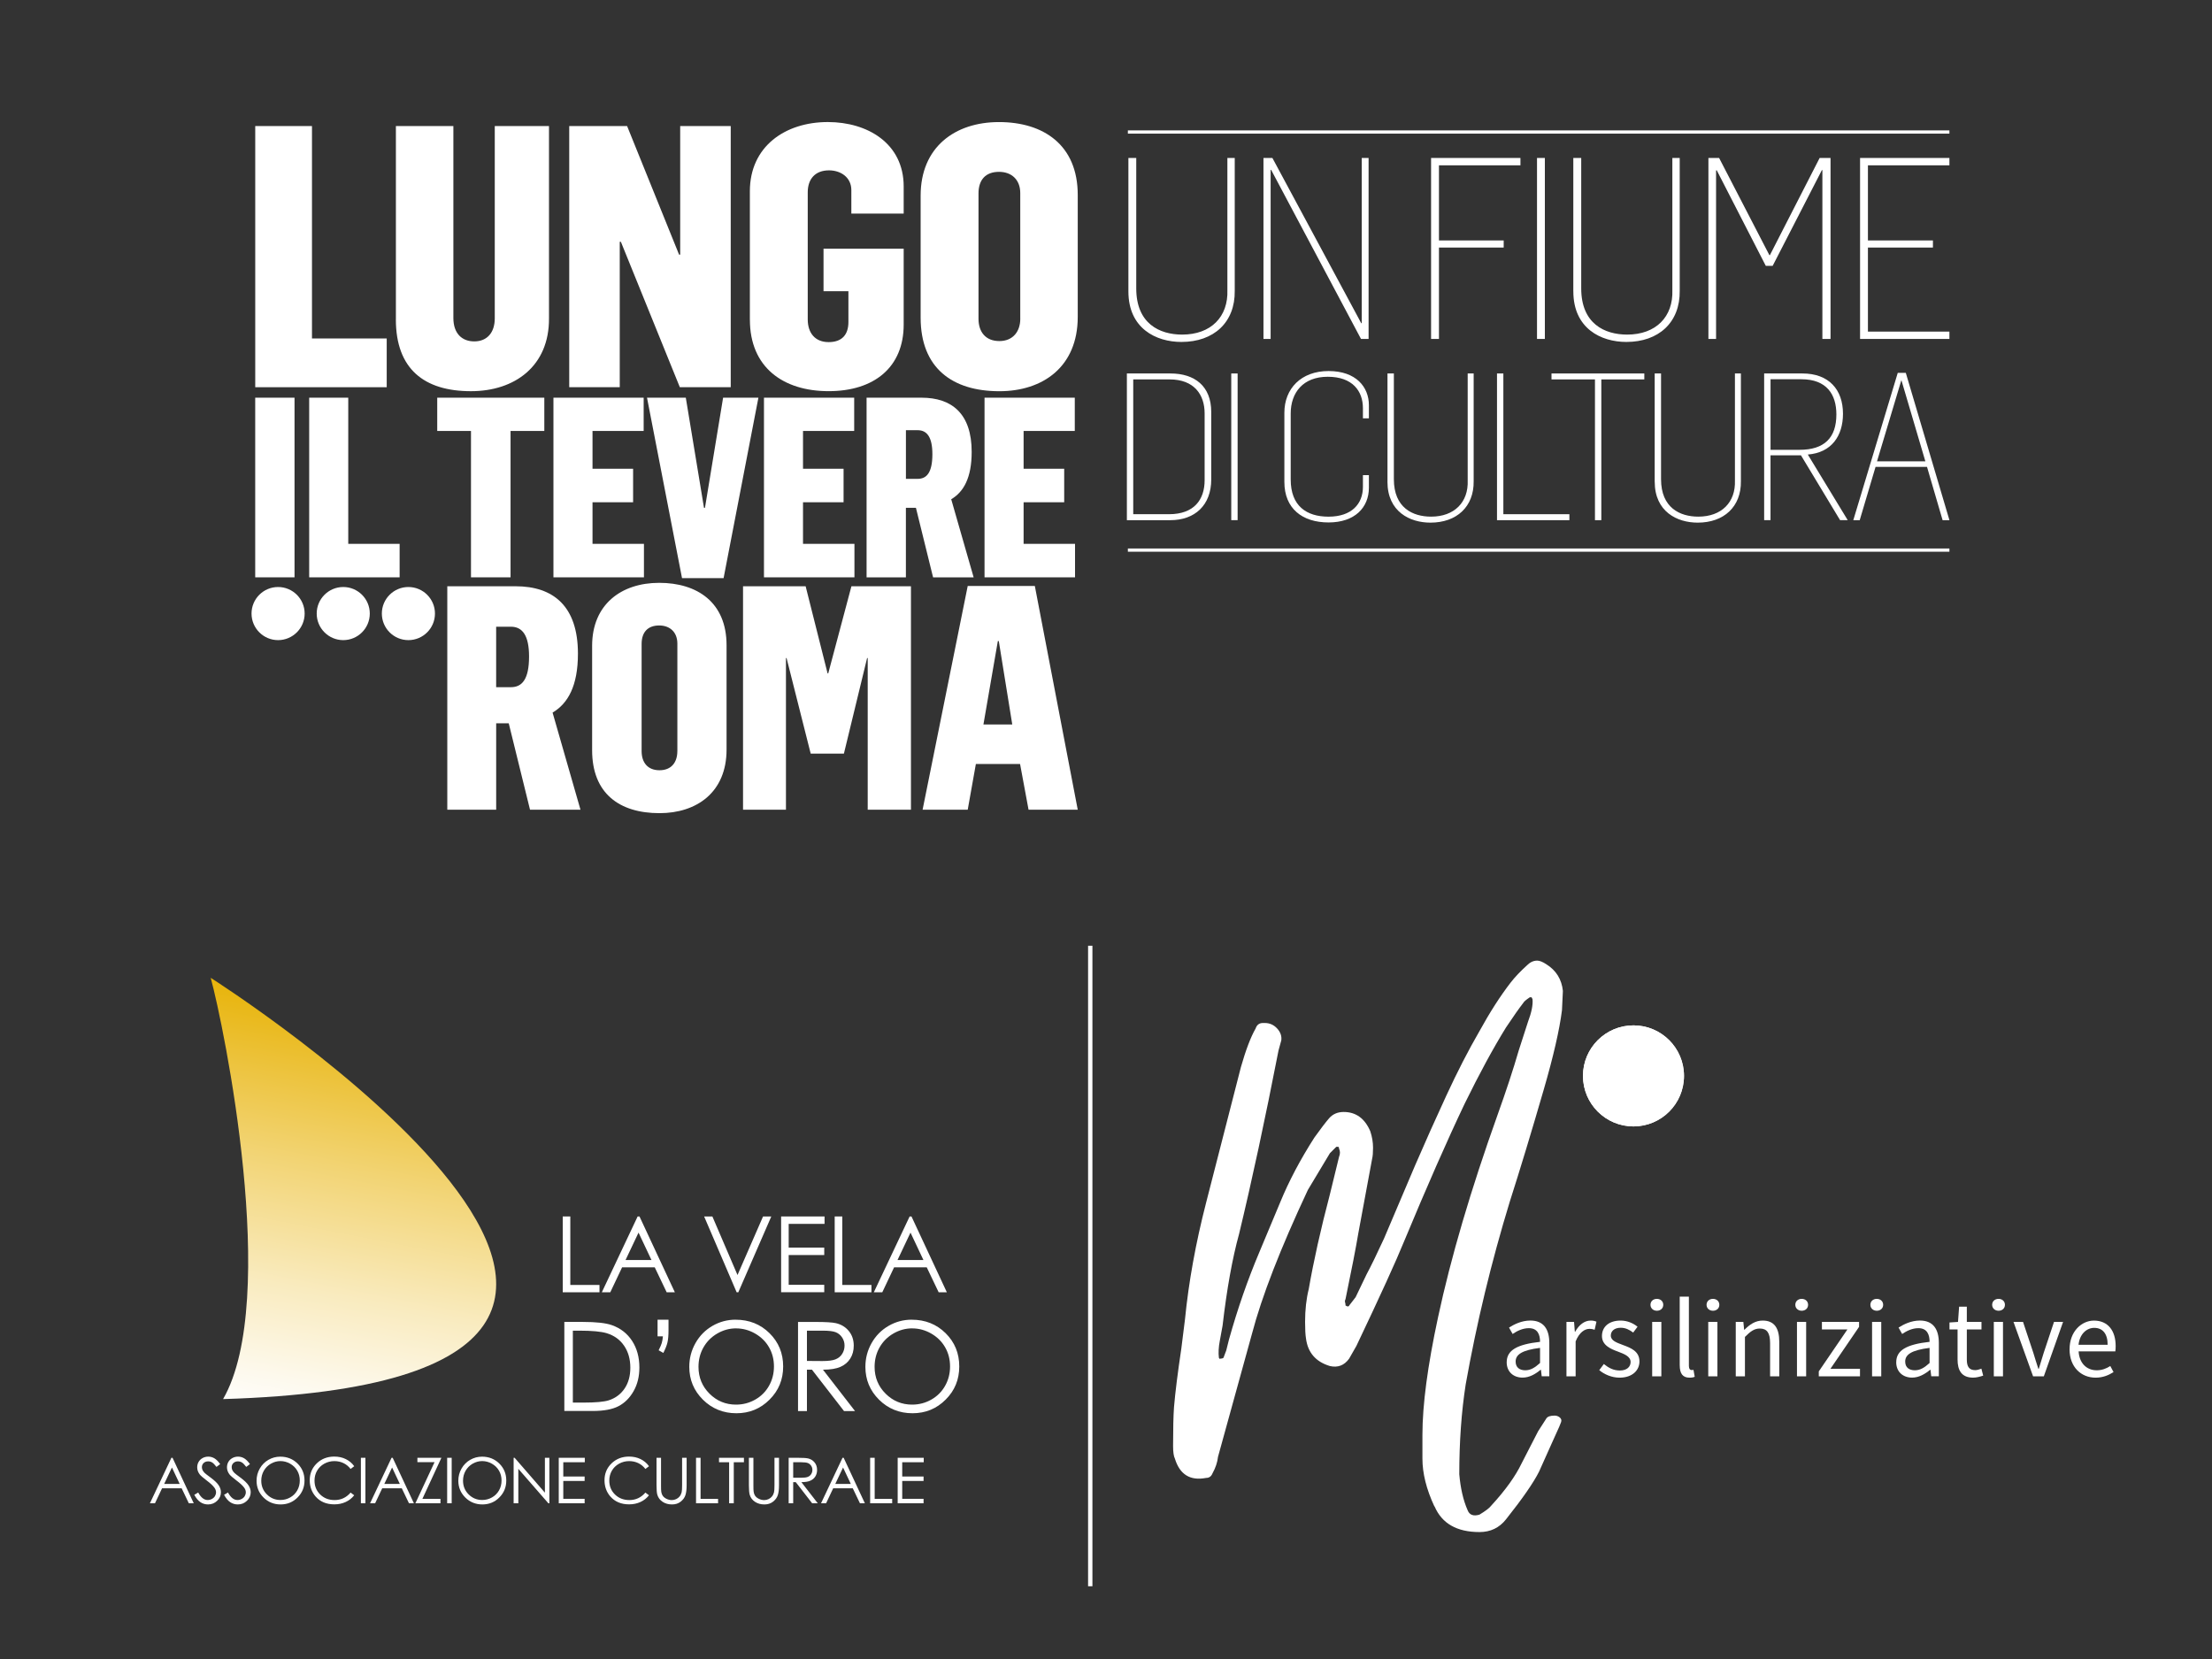 <?xml version="1.0" encoding="UTF-8"?>
<svg id="Livello_1" xmlns="http://www.w3.org/2000/svg" version="1.1" xmlns:xlink="http://www.w3.org/1999/xlink" viewBox="0 0 800 600">
  <rect x="0" y="0" width="800" height="600" fill="#333333" stroke="none"/>
  <!-- Generator: Adobe Illustrator 29.5.0, SVG Export Plug-In . SVG Version: 2.1.0 Build 137)  -->
  <defs>
    <style>
      .st0 {
        fill: #fff;
      }

      .st1 {
        fill: url(#Sfumatura_senza_nome_40);
      }

      .st2 {
        clip-path: url(#clippath);
      }
    </style>
    <linearGradient id="Sfumatura_senza_nome_40" data-name="Sfumatura senza nome 40" x1="107.39" y1="515.42" x2="137.26" y2="361.84" gradientUnits="userSpaceOnUse">
      <stop offset="0" stop-color="#fff"/>
      <stop offset=".1" stop-color="#fdf9ed"/>
      <stop offset=".31" stop-color="#f9ebbf"/>
      <stop offset=".6" stop-color="#f2d474"/>
      <stop offset=".96" stop-color="#e8b50f"/>
      <stop offset="1" stop-color="#e8b205"/>
    </linearGradient>
    <clipPath id="clippath">
      <circle class="st0" cx="590.77" cy="389.11" r="18.27"/>
    </clipPath>
  </defs>
  <g>
    <g>
      <path class="st0" d="M408.1,105.41v-48.28h2.84v47.18c0,12.76,8.45,16.7,16.62,16.7,10.38,0,16.7-6.41,16.34-16.16v-47.73h2.66v48.01c.18,11.48-7.61,18.54-19.28,18.54-9.18,0-19.18-4.87-19.18-18.27Z"/>
      <path class="st0" d="M456.95,57.13h3.23l32.13,59.76h.18v-59.76h2.48v65.45h-2.75l-32.49-61.14h-.19v61.14h-2.59V57.13Z"/>
      <path class="st0" d="M517.57,57.13h32.32v2.66h-29.47v27.17h23.41v2.57h-23.41v33.05h-2.85V57.13Z"/>
      <path class="st0" d="M555.88,57.13h2.84v65.45h-2.84V57.13Z"/>
      <path class="st0" d="M569.01,105.41v-48.28h2.86v47.18c0,12.76,8.45,16.7,16.62,16.7,10.36,0,16.71-6.41,16.34-16.16v-47.73h2.66v48.01c.18,11.48-7.62,18.54-19.29,18.54-9.17,0-19.18-4.87-19.18-18.27Z"/>
      <path class="st0" d="M617.88,57.13h3.86l18.19,35.16h.17l18-35.16h3.94v65.45h-2.95v-61.06h-.18l-17.8,34.62h-2.49l-17.72-34.52h-.26v60.96h-2.77V57.13Z"/>
      <path class="st0" d="M672.72,57.13h32.31v2.66h-29.47v27.17h23.51v2.57h-23.51v30.4h29.47v2.65h-32.31V57.13Z"/>
    </g>
    <g>
      <path class="st0" d="M407.55,135.07h15.77c8.71,0,14.74,4.54,14.74,13.91v24.41c0,9.37-5.96,14.74-14.81,14.74h-15.7v-53.05ZM422.8,185.97c9.15,0,12.87-5.37,12.87-12.28v-24.18c0-6.77-3.79-12.29-12.65-12.29h-13.17v48.75h12.95Z"/>
      <path class="st0" d="M445.3,135.07h2.3v53.05h-2.3v-53.05Z"/>
      <path class="st0" d="M464.51,174.29v-25c0-8.7,6.01-15.1,15.98-15.1s14.59,5.8,14.59,12.35v4.75h-2.16v-3.65c0-6.24-3.79-11.38-12.72-11.38s-13.4,5.73-13.4,13.32v23.82c0,9.6,5.73,13.46,13.68,13.46,8.35,0,12.44-4.6,12.44-10.78v-4.25h2.16v4.54c0,7.21-5.13,12.58-14.59,12.58s-15.98-4.99-15.98-14.66Z"/>
      <path class="st0" d="M501.8,174.2v-39.13h2.31v38.24c0,10.35,6.84,13.54,13.46,13.54,8.41,0,13.55-5.2,13.24-13.1v-38.68h2.16v38.91c.15,9.3-6.17,15.04-15.63,15.04-7.44,0-15.55-3.95-15.55-14.82Z"/>
      <path class="st0" d="M541.41,135.07h2.3v50.9h23.88v2.16h-26.18v-53.05Z"/>
      <path class="st0" d="M576.84,137.22h-15.72v-2.15h33.57v2.15h-15.55v50.91h-2.3v-50.91Z"/>
      <path class="st0" d="M598.44,174.2v-39.13h2.3v38.24c0,10.35,6.85,13.54,13.48,13.54,8.41,0,13.54-5.2,13.24-13.1v-38.68h2.16v38.91c.15,9.3-6.17,15.04-15.62,15.04-7.44,0-15.55-3.95-15.55-14.82Z"/>
      <path class="st0" d="M638.04,135.07h13.84c9.52,0,14.66,5.8,14.66,14.58,0,8.02-4.17,14.07-12.72,14.74l14.43,23.73h-2.76l-14.14-23.44h-11.02v23.44h-2.3v-53.05ZM650.84,162.68c8.93,0,13.31-4.31,13.31-12.8,0-7.29-3.57-12.72-12.65-12.72h-11.16v25.52h10.5Z"/>
      <path class="st0" d="M686.36,134.85h2.9l15.78,53.28h-2.47l-5.64-19.28h-18.61l-5.73,19.28h-2.32l16.08-53.28ZM696.33,166.84l-8.63-29.24h-.08l-8.77,29.24h17.49Z"/>
    </g>
    <g>
      <path class="st0" d="M92.3,45.59h20.53v76.82h27.03v17.63h-47.55V45.59Z"/>
      <path class="st0" d="M143.18,115.53V45.59h20.79v69.41c0,5.69,3.18,8.47,7.56,8.47,4.63,0,7.41-3.18,7.41-8.35V45.59h19.61v69.54c.11,17.22-12.32,26.35-28.22,26.35-16.96,0-27.16-8.07-27.16-25.96Z"/>
      <path class="st0" d="M205.87,45.59h20.93l18.8,46.5h.4v-46.5h18.28v94.45h-18.41l-21.32-52.59h-.41v52.59h-18.27V45.59Z"/>
      <path class="st0" d="M271.2,115.65v-46.48c0-16.17,12.71-25.03,28.21-25.03,14.3,0,27.42,7.68,27.42,23.3v9.8h-18.93v-8.48c0-4.63-3.84-7.15-8.09-7.15-4.9,0-7.68,3.04-7.68,7.95v45.96c0,4.9,2.65,8.21,7.56,8.21s7.15-2.78,7.15-7.28v-11.13h-9v-15.37h28.99v27.42c0,15.5-10.72,24.1-27.14,24.1s-28.48-8.6-28.48-25.83Z"/>
      <path class="st0" d="M332.96,114.87v-44.11c0-17.48,12.31-26.61,28.34-26.61s28.48,8.21,28.48,26.35v44.11c0,18.14-12.72,26.88-28.34,26.88-16.96,0-28.48-8.34-28.48-26.62ZM368.99,115.27v-45.44c0-4.89-3.19-7.68-7.68-7.68-4.9,0-7.42,2.92-7.42,7.81v45.31c0,4.76,2.53,8.08,7.56,8.08,4.76,0,7.55-3.32,7.55-8.08Z"/>
    </g>
    <g>
      <path class="st0" d="M92.3,143.83h14.22v64.97h-14.22v-64.97Z"/>
      <path class="st0" d="M111.82,143.83h14.13v52.86h18.58v12.11h-32.71v-64.97Z"/>
      <path class="st0" d="M170.34,155.86h-12.21v-12.03h38.73v12.03h-12.21v52.94h-14.31v-52.94Z"/>
      <path class="st0" d="M200.15,143.83h32.64v12.03h-18.5v13.67h14.68v12.12h-14.68v15.04h18.6v12.11h-32.73v-64.97Z"/>
      <path class="st0" d="M234,143.83h14.03l6.58,39.83h.35l6.56-39.83h12.77l-12.59,65.25h-15.04l-12.66-65.25Z"/>
      <path class="st0" d="M276.3,143.83h32.63v12.03h-18.51v13.67h14.67v12.12h-14.67v15.04h18.6v12.11h-32.72v-64.97Z"/>
      <path class="st0" d="M313.41,143.83h19.87c11.03,0,18.14,5.83,18.14,19.59,0,9.39-2.92,14.5-7.4,17.14l8.11,28.24h-14.67l-6.2-25.14h-3.63v25.14h-14.22v-64.97ZM331.91,173.18c3.19,0,5.3-2.19,5.3-8.93,0-6.11-1.93-8.66-5.3-8.66h-4.27v17.59h4.27Z"/>
      <path class="st0" d="M356.07,143.83h32.64v12.03h-18.51v13.67h14.68v12.12h-14.68v15.04h18.6v12.11h-32.73v-64.97Z"/>
    </g>
    <g>
      <path class="st0" d="M161.76,212.03h24.71c13.71,0,22.55,7.26,22.55,24.38,0,11.67-3.63,18.02-9.17,21.31l10.09,35.13h-18.25l-7.7-31.27h-4.54v31.27h-17.68v-80.82ZM184.77,248.53c3.96,0,6.57-2.72,6.57-11.1,0-7.6-2.39-10.77-6.57-10.77h-5.33v21.87h5.33Z"/>
      <path class="st0" d="M214.15,271.31v-37.74c0-14.96,10.53-22.78,24.26-22.78s24.36,7.03,24.36,22.56v37.74c0,15.53-10.88,23-24.25,23-14.51,0-24.37-7.13-24.37-22.77ZM244.98,271.65v-38.86c0-4.2-2.73-6.58-6.57-6.58-4.19,0-6.36,2.49-6.36,6.68v38.77c0,4.08,2.17,6.91,6.46,6.91s6.46-2.84,6.46-6.91Z"/>
      <path class="st0" d="M268.71,212.03h22.66l7.94,31.52h.23l8.39-31.52h21.53v80.82h-15.64v-54.86h-.22l-8.39,34.57h-12.01l-8.73-34.57h-.22v54.86h-15.52v-80.82Z"/>
      <path class="st0" d="M350,211.92h24.26l15.52,80.92h-17.79l-3.07-16.54h-15.98l-2.95,16.54h-16.32l16.32-80.92ZM366.1,262.02l-4.87-30.16h-.35l-5.21,30.16h10.43Z"/>
    </g>
    <g>
      <path class="st0" d="M110.18,221.9c0,5.3-4.31,9.61-9.61,9.61s-9.6-4.31-9.6-9.61,4.3-9.6,9.6-9.6,9.61,4.3,9.61,9.6Z"/>
      <path class="st0" d="M133.74,221.9c0,5.3-4.3,9.61-9.6,9.61s-9.6-4.31-9.6-9.61,4.3-9.6,9.6-9.6,9.6,4.3,9.6,9.6Z"/>
      <path class="st0" d="M157.31,221.9c0,5.3-4.29,9.61-9.61,9.61s-9.6-4.31-9.6-9.61,4.3-9.6,9.6-9.6,9.61,4.3,9.61,9.6Z"/>
    </g>
    <rect class="st0" x="407.91" y="47.16" width="297.12" height="1.17"/>
    <rect class="st0" x="407.91" y="198.37" width="297.12" height="1.17"/>
  </g>
  <g>
    <path class="st0" d="M62.4,527.23l7.67,16.45h-1.78l-2.59-5.41h-7.09l-2.56,5.41h-1.83l7.77-16.45h.4ZM62.19,530.73l-2.82,5.96h5.62l-2.81-5.96Z"/>
    <path class="st0" d="M70.28,540.62l1.4-.84c.98,1.81,2.12,2.72,3.41,2.72.55,0,1.07-.13,1.55-.39.48-.26.85-.6,1.11-1.03.25-.43.38-.89.38-1.38,0-.55-.19-1.09-.56-1.62-.51-.73-1.45-1.61-2.82-2.64-1.37-1.04-2.23-1.79-2.56-2.25-.58-.78-.87-1.61-.87-2.52,0-.72.17-1.37.51-1.96.34-.59.83-1.05,1.45-1.39.62-.34,1.3-.51,2.03-.51.78,0,1.5.19,2.18.58s1.39,1.09,2.14,2.12l-1.34,1.02c-.62-.82-1.15-1.36-1.58-1.62s-.91-.39-1.43-.39c-.66,0-1.21.2-1.63.6-.42.4-.63.9-.63,1.49,0,.36.07.7.22,1.04s.42.7.82,1.1c.22.21.92.76,2.12,1.64,1.42,1.05,2.4,1.99,2.93,2.81s.79,1.64.79,2.47c0,1.19-.45,2.23-1.36,3.11-.91.88-2.01,1.32-3.31,1.32-1,0-1.91-.27-2.72-.8-.81-.53-1.56-1.43-2.25-2.68Z"/>
    <path class="st0" d="M81.05,540.62l1.4-.84c.98,1.81,2.12,2.72,3.41,2.72.55,0,1.07-.13,1.55-.39.48-.26.85-.6,1.11-1.03.25-.43.38-.89.38-1.38,0-.55-.19-1.09-.56-1.62-.51-.73-1.45-1.61-2.82-2.64-1.37-1.04-2.23-1.79-2.56-2.25-.58-.78-.87-1.61-.87-2.52,0-.72.17-1.37.51-1.96.34-.59.83-1.05,1.45-1.39.62-.34,1.3-.51,2.03-.51.78,0,1.5.19,2.18.58s1.39,1.09,2.14,2.12l-1.34,1.02c-.62-.82-1.15-1.36-1.58-1.62s-.91-.39-1.43-.39c-.66,0-1.21.2-1.63.6-.42.4-.63.9-.63,1.49,0,.36.07.7.22,1.04s.42.7.82,1.1c.22.21.92.76,2.12,1.64,1.42,1.05,2.4,1.99,2.93,2.81s.79,1.64.79,2.47c0,1.19-.45,2.23-1.36,3.11-.91.88-2.01,1.32-3.31,1.32-1,0-1.91-.27-2.72-.8-.81-.53-1.56-1.43-2.25-2.68Z"/>
    <path class="st0" d="M101.35,526.82c2.49,0,4.58.83,6.26,2.49,1.68,1.66,2.52,3.71,2.52,6.14s-.84,4.45-2.51,6.13c-1.67,1.68-3.72,2.52-6.13,2.52s-4.5-.83-6.18-2.5-2.52-3.69-2.52-6.06c0-1.58.38-3.05,1.15-4.4s1.81-2.41,3.13-3.17c1.32-.76,2.75-1.15,4.29-1.15ZM101.42,528.42c-1.22,0-2.37.32-3.46.95-1.09.63-1.94,1.49-2.55,2.56-.61,1.07-.92,2.27-.92,3.59,0,1.95.68,3.61,2.03,4.95,1.36,1.35,2.99,2.02,4.9,2.02,1.28,0,2.46-.31,3.55-.93,1.09-.62,1.93-1.47,2.54-2.54.61-1.07.91-2.27.91-3.58s-.3-2.49-.91-3.54c-.61-1.06-1.47-1.9-2.57-2.53-1.11-.63-2.28-.95-3.52-.95Z"/>
    <path class="st0" d="M128.1,530.28l-1.3.99c-.72-.93-1.58-1.64-2.58-2.12-1-.48-2.1-.72-3.3-.72-1.31,0-2.53.32-3.65.94-1.12.63-1.99,1.48-2.6,2.54-.62,1.06-.92,2.26-.92,3.58,0,2.01.69,3.68,2.06,5.02,1.38,1.34,3.11,2.01,5.21,2.01,2.3,0,4.23-.9,5.78-2.71l1.3.98c-.82,1.04-1.84,1.85-3.07,2.42-1.23.57-2.6.86-4.11.86-2.88,0-5.15-.96-6.81-2.87-1.39-1.62-2.09-3.57-2.09-5.86,0-2.41.84-4.43,2.53-6.08,1.69-1.64,3.8-2.47,6.35-2.47,1.54,0,2.92.3,4.16.91s2.25,1.46,3.04,2.56Z"/>
    <path class="st0" d="M130.52,527.23h1.64v16.45h-1.64v-16.45Z"/>
    <path class="st0" d="M142.02,527.23l7.67,16.45h-1.78l-2.59-5.41h-7.09l-2.56,5.41h-1.83l7.77-16.45h.4ZM141.81,530.73l-2.82,5.96h5.62l-2.81-5.96Z"/>
    <path class="st0" d="M150.96,528.82v-1.59h8.68l-6.87,14.84h6.53v1.61h-9.07l6.93-14.86h-6.19Z"/>
    <path class="st0" d="M161.72,527.23h1.64v16.45h-1.64v-16.45Z"/>
    <path class="st0" d="M174.32,526.82c2.49,0,4.58.83,6.26,2.49,1.68,1.66,2.52,3.71,2.52,6.14s-.84,4.45-2.51,6.13c-1.67,1.68-3.72,2.52-6.13,2.52s-4.5-.83-6.18-2.5-2.52-3.69-2.52-6.06c0-1.58.38-3.05,1.15-4.4s1.81-2.41,3.13-3.17c1.32-.76,2.75-1.15,4.29-1.15ZM174.39,528.42c-1.22,0-2.37.32-3.46.95-1.09.63-1.94,1.49-2.55,2.56-.61,1.07-.92,2.27-.92,3.59,0,1.95.68,3.61,2.03,4.95,1.36,1.35,2.99,2.02,4.9,2.02,1.28,0,2.46-.31,3.55-.93,1.09-.62,1.93-1.47,2.54-2.54.61-1.07.91-2.27.91-3.58s-.3-2.49-.91-3.54c-.61-1.06-1.47-1.9-2.57-2.53-1.11-.63-2.28-.95-3.52-.95Z"/>
    <path class="st0" d="M185.76,543.68v-16.45h.36l10.95,12.61v-12.61h1.62v16.45h-.37l-10.86-12.46v12.46h-1.7Z"/>
    <path class="st0" d="M202.07,527.23h9.43v1.61h-7.78v5.16h7.72v1.61h-7.72v6.46h7.72v1.61h-9.36v-16.45Z"/>
    <path class="st0" d="M234.72,530.28l-1.3.99c-.72-.93-1.58-1.64-2.58-2.12-1-.48-2.1-.72-3.31-.72-1.31,0-2.53.32-3.65.94-1.12.63-1.99,1.48-2.6,2.54-.61,1.06-.92,2.26-.92,3.58,0,2.01.69,3.68,2.06,5.02,1.38,1.34,3.11,2.01,5.21,2.01,2.3,0,4.23-.9,5.78-2.71l1.3.98c-.82,1.04-1.84,1.85-3.07,2.42-1.23.57-2.6.86-4.11.86-2.88,0-5.15-.96-6.81-2.87-1.39-1.62-2.09-3.57-2.09-5.86,0-2.41.84-4.43,2.53-6.08,1.69-1.64,3.8-2.47,6.35-2.47,1.54,0,2.92.3,4.16.91,1.24.61,2.25,1.46,3.04,2.56Z"/>
    <path class="st0" d="M237.43,527.23h1.64v9.93c0,1.18.02,1.91.07,2.2.08.65.27,1.19.57,1.63.3.44.76.8,1.38,1.1.62.29,1.24.44,1.87.44.54,0,1.07-.12,1.57-.35s.92-.55,1.25-.96c.34-.41.58-.91.74-1.49.11-.42.17-1.27.17-2.57v-9.93h1.64v9.93c0,1.47-.14,2.66-.43,3.56s-.86,1.69-1.72,2.37-1.9,1.01-3.13,1.01c-1.33,0-2.46-.32-3.41-.95-.95-.63-1.58-1.47-1.9-2.52-.2-.64-.3-1.8-.3-3.47v-9.93Z"/>
    <path class="st0" d="M251.73,527.23h1.64v14.86h6.33v1.59h-7.97v-16.45Z"/>
    <path class="st0" d="M260.04,528.84v-1.61h9.01v1.61h-3.67v14.84h-1.68v-14.84h-3.67Z"/>
    <path class="st0" d="M270.84,527.23h1.64v9.93c0,1.18.02,1.91.07,2.2.08.65.27,1.19.57,1.63.3.44.76.8,1.38,1.1.62.29,1.24.44,1.87.44.54,0,1.07-.12,1.57-.35s.92-.55,1.25-.96c.34-.41.58-.91.74-1.49.11-.42.17-1.27.17-2.57v-9.93h1.64v9.93c0,1.47-.14,2.66-.43,3.56s-.86,1.69-1.72,2.37-1.9,1.01-3.13,1.01c-1.33,0-2.46-.32-3.41-.95-.95-.63-1.58-1.47-1.9-2.52-.2-.64-.3-1.8-.3-3.47v-9.93Z"/>
    <path class="st0" d="M285.22,527.23h3.28c1.83,0,3.06.08,3.71.22.98.22,1.77.7,2.38,1.44.61.74.92,1.64.92,2.72,0,.9-.21,1.68-.63,2.36-.42.68-1.02,1.19-1.81,1.54-.78.35-1.86.52-3.24.53l5.92,7.64h-2.03l-5.92-7.64h-.93v7.64h-1.64v-16.45ZM286.87,528.84v5.59l2.83.02c1.1,0,1.91-.1,2.44-.31s.94-.54,1.23-1c.29-.46.44-.97.44-1.54s-.15-1.05-.45-1.5c-.3-.45-.69-.77-1.18-.97-.49-.19-1.29-.29-2.42-.29h-2.9Z"/>
    <path class="st0" d="M305.12,527.23l7.67,16.45h-1.78l-2.59-5.41h-7.09l-2.56,5.41h-1.83l7.77-16.45h.4ZM304.91,530.73l-2.82,5.96h5.62l-2.81-5.96Z"/>
    <path class="st0" d="M314.7,527.23h1.64v14.86h6.33v1.59h-7.97v-16.45Z"/>
    <path class="st0" d="M324.65,527.23h9.43v1.61h-7.78v5.16h7.72v1.61h-7.72v6.46h7.72v1.61h-9.36v-16.45Z"/>
  </g>
  <g>
    <path class="st0" d="M203.52,439.95h2.74v24.77h10.55v2.65h-13.29v-27.42Z"/>
    <path class="st0" d="M231.28,439.95l12.79,27.42h-2.96l-4.31-9.02h-11.81l-4.27,9.02h-3.06l12.95-27.42h.67ZM230.94,445.78l-4.7,9.92h9.37l-4.68-9.92Z"/>
    <path class="st0" d="M254.66,439.95h2.98l9.09,21.18,9.24-21.18h2.98l-11.93,27.42h-.6l-11.76-27.42Z"/>
    <path class="st0" d="M282.5,439.95h15.71v2.68h-12.97v8.59h12.86v2.68h-12.86v10.77h12.86v2.68h-15.6v-27.42Z"/>
    <path class="st0" d="M301.88,439.95h2.74v24.77h10.55v2.65h-13.29v-27.42Z"/>
    <path class="st0" d="M329.65,439.95l12.79,27.42h-2.96l-4.31-9.02h-11.81l-4.27,9.02h-3.06l12.95-27.42h.67ZM329.3,445.78l-4.7,9.92h9.37l-4.68-9.92Z"/>
    <path class="st0" d="M204.1,510.31v-32.22h6.68c4.82,0,8.31.39,10.49,1.16,3.12,1.1,5.57,2.99,7.33,5.69s2.64,5.92,2.64,9.66c0,3.23-.7,6.07-2.09,8.52-1.39,2.45-3.21,4.26-5.43,5.43-2.23,1.17-5.35,1.75-9.36,1.75h-10.25ZM207.19,507.27h3.72c4.45,0,7.54-.28,9.26-.83,2.42-.79,4.33-2.21,5.72-4.26,1.39-2.05,2.08-4.56,2.08-7.52,0-3.11-.75-5.76-2.26-7.96-1.5-2.2-3.6-3.71-6.29-4.53-2.01-.61-5.34-.92-9.96-.92h-2.28v26.02Z"/>
    <path class="st0" d="M239.9,489.31l-1.69-.96c.55-1.11.93-1.98,1.12-2.61s.33-1.44.42-2.43h-1.93v-6.02h3.96v3.77c0,1.88-.13,3.36-.38,4.44s-.76,2.35-1.5,3.82Z"/>
    <path class="st0" d="M266.06,477.29c4.88,0,8.96,1.63,12.25,4.88,3.29,3.26,4.93,7.26,4.93,12.02s-1.64,8.72-4.92,12c-3.28,3.29-7.28,4.93-12,4.93s-8.81-1.64-12.1-4.91-4.93-7.23-4.93-11.87c0-3.1.75-5.96,2.25-8.61s3.54-4.71,6.13-6.21c2.59-1.5,5.38-2.24,8.39-2.24ZM266.2,480.42c-2.38,0-4.64.62-6.78,1.86-2.14,1.24-3.8,2.91-5,5.02-1.2,2.1-1.8,4.45-1.8,7.04,0,3.83,1.33,7.06,3.98,9.7s5.85,3.96,9.6,3.96c2.5,0,4.81-.61,6.94-1.82,2.13-1.21,3.79-2.87,4.98-4.98s1.79-4.44,1.79-7.01-.6-4.87-1.79-6.94c-1.19-2.07-2.87-3.72-5.03-4.96-2.16-1.24-4.46-1.86-6.89-1.86Z"/>
    <path class="st0" d="M288.62,478.1h6.42c3.58,0,6,.15,7.27.44,1.91.44,3.47,1.38,4.66,2.82s1.8,3.21,1.8,5.32c0,1.75-.41,3.3-1.24,4.63-.83,1.33-2,2.34-3.54,3.02-1.53.68-3.65,1.03-6.35,1.04l11.59,14.96h-3.98l-11.59-14.96h-1.82v14.96h-3.22v-32.22ZM291.84,481.25v10.95l5.55.04c2.15,0,3.74-.2,4.77-.61,1.03-.41,1.84-1.06,2.41-1.96.58-.9.87-1.9.87-3.01s-.29-2.06-.88-2.95c-.58-.88-1.35-1.51-2.3-1.89-.95-.38-2.53-.57-4.74-.57h-5.68Z"/>
    <path class="st0" d="M329.75,477.29c4.88,0,8.96,1.63,12.25,4.88,3.29,3.26,4.93,7.26,4.93,12.02s-1.64,8.72-4.92,12c-3.28,3.29-7.28,4.93-12,4.93s-8.81-1.64-12.1-4.91-4.93-7.23-4.93-11.87c0-3.1.75-5.96,2.25-8.61s3.54-4.71,6.13-6.21c2.59-1.5,5.38-2.24,8.39-2.24ZM329.89,480.42c-2.38,0-4.64.62-6.78,1.86-2.14,1.24-3.8,2.91-5,5.02-1.2,2.1-1.8,4.45-1.8,7.04,0,3.83,1.33,7.06,3.98,9.7s5.85,3.96,9.6,3.96c2.5,0,4.81-.61,6.94-1.82,2.13-1.21,3.79-2.87,4.98-4.98s1.79-4.44,1.79-7.01-.6-4.87-1.79-6.94c-1.19-2.07-2.87-3.72-5.03-4.96-2.16-1.24-4.46-1.86-6.89-1.86Z"/>
  </g>
  <path class="st1" d="M76.2,353.64s229.29,145.64,4.48,152.36c20.65-35.83.27-135.15-4.48-152.36Z"/>
  <g>
    <g>
      <circle class="st0" cx="590.77" cy="389.11" r="18.27"/>
      <g class="st2">
        <rect class="st0" x="572.5" y="370.84" width="36.54" height="36.54"/>
      </g>
    </g>
    <g>
      <path class="st0" d="M518.75,544.78c-2.88-6.19-4.31-11.94-4.31-17.25v-8.62c0-10.83,1.88-24.99,5.64-42.46,4.64-21.67,11.83-46.11,21.56-73.31,3.09-8.62,5.64-16.36,7.63-23.22l3.32-10.28c1.33-3.53,1.88-6.3,1.66-8.29l-.33-.66h-.66c-1.33.89-2.1,1.55-2.32,1.99-1.55,1.99-3.65,4.98-6.3,8.96-4.64,7.52-9.62,16.7-14.93,27.53-6.42,13.49-13.71,30.08-21.89,49.76-2.88,7.08-8.62,19.68-17.25,37.82l-2.65,4.64c-1.77,2.44-4.09,3.32-6.97,2.65-5.09-1.54-7.96-4.86-8.62-9.95-.22-1.33-.33-3.32-.33-5.97,0-4.42.44-8.4,1.33-11.94,1.77-10.17,4.31-21.56,7.63-34.17l3.32-13.6c.44-1.1.44-2.1,0-2.99,0-.44-.11-.66-.33-.66h-.66l-2.32,2.32c-4.64,7.74-7.3,12.16-7.96,13.27-9.95,21.23-16.7,38.59-20.23,52.08l-12.27,44.45c-.22,1.99-.89,3.98-1.99,5.97-.45,1.11-1.22,1.66-2.32,1.66-5.75,1.11-9.51-1.21-11.28-6.97-.45-.88-.66-2.43-.66-4.64,0-6.19.11-10.83.33-13.93.44-5.31,1.33-12.38,2.65-21.23l1.33-10.62c1.33-13.49,3.87-27.53,7.63-42.13l12.6-49.09c1.77-6.19,3.53-10.83,5.31-13.93.44-1.33,1.33-1.99,2.65-1.99h.66c1.77,0,3.26.66,4.48,1.99,1.21,1.33,1.71,2.77,1.49,4.31l-1,3.65c-4.87,24.99-9.62,47.1-14.26,66.34-2.44,8.85-4.43,19.9-5.97,33.17-.22,1.33-.55,3.15-1,5.47-.45,2.32-.55,4.37-.33,6.14.22.45.33.56.33.33.66,0,1.1-.11,1.33-.33l1-2.65,1-3.98c3.09-11.06,6.74-21.56,10.95-31.51l7.63-18.24c3.09-7.52,7.18-15.26,12.27-23.22,2.21-3.09,3.98-5.42,5.31-6.97,1.33-1.54,3.09-2.32,5.31-2.32,4.42,0,7.63,2.32,9.62,6.97.66,1.99,1,3.98,1,5.97,0,1.77-.11,3.1-.33,3.98l-4.98,26.87c-.89,5.31-2.44,13.27-4.64,23.88-.22.45-.28.83-.17,1.16.11.33.17.72.17,1.16l.66.33c.44,0,.66-.11.66-.33l2.32-2.99,3.98-8.29c1.54-2.87,3.65-7.18,6.3-12.94l11.28-26.54c3.53-8.18,7.3-16.59,11.28-25.21,3.98-8.62,7.96-16.36,11.94-23.22,3.76-6.85,7.52-12.71,11.28-17.58,1.54-1.99,3.53-4.09,5.97-6.3,1.1-1.1,2.32-1.66,3.65-1.66.88,0,1.99.45,3.32,1.33,3.53,2.21,5.53,5.42,5.97,9.62l-.33,6.97c-.89,7.08-3.1,16.7-6.63,28.86-4.43,15.26-8.52,28.75-12.27,40.47-6.63,21.68-11.94,43.68-15.92,66.01-1.55,9.95-2.32,20.79-2.32,32.51.44,5.09,1.44,9.4,2.99,12.94.66,1.77,2.1,2.32,4.31,1.66,2.21-1.33,3.65-2.43,4.31-3.32,5.08-5.53,8.73-10.62,10.95-15.26l5.97-11.61,2.99-4.64c.44-.66,1.44-.99,2.99-.99.66,0,1.27.22,1.82.66.55.45.71,1,.5,1.66l-.66,1.66-2.99,6.63-4.31,9.62c-1.99,3.98-5.97,9.73-11.94,17.25-2.44,3.1-5.64,4.64-9.62,4.64-8.18,0-13.6-3.09-16.25-9.29Z"/>
      <path class="st0" d="M544.92,492.66c0-4.29,3.68-6.44,12.06-7.37,0-2.51-.81-4.94-4.05-4.94-2.27,0-4.33,1.05-5.87,2.1l-1.3-2.31c1.82-1.17,4.57-2.55,7.73-2.55,4.82,0,6.84,3.2,6.84,8.1v12.06h-2.75l-.28-2.35h-.12c-1.86,1.54-4.05,2.83-6.52,2.83-3.28,0-5.75-2.06-5.75-5.59ZM556.98,492.95v-5.47c-6.56.81-8.83,2.43-8.83,4.94,0,2.23,1.54,3.16,3.48,3.16s3.44-.93,5.34-2.63Z"/>
      <path class="st0" d="M566.53,478.09h2.75l.28,3.56h.12c1.34-2.47,3.36-4.05,5.59-4.05.85,0,1.46.12,2.11.41l-.65,2.91c-.65-.2-1.09-.32-1.9-.32-1.66,0-3.64,1.21-4.98,4.53v12.63h-3.32v-19.67Z"/>
      <path class="st0" d="M578.39,495.54l1.66-2.23c1.7,1.38,3.44,2.35,5.79,2.35,2.59,0,3.89-1.38,3.89-3.08,0-2.02-2.35-2.91-4.49-3.72-2.79-1.01-5.87-2.35-5.87-5.67s2.51-5.59,6.76-5.59c2.47,0,4.62,1.01,6.11,2.23l-1.58,2.11c-1.34-1.01-2.75-1.74-4.49-1.74-2.47,0-3.6,1.34-3.6,2.83,0,1.86,2.15,2.55,4.37,3.4,2.83,1.05,5.99,2.23,5.99,5.95,0,3.2-2.55,5.87-7.21,5.87-2.79,0-5.47-1.17-7.33-2.71Z"/>
      <path class="st0" d="M596.92,471.9c0-1.3,1.01-2.15,2.31-2.15s2.31.85,2.31,2.15-1.01,2.15-2.31,2.15-2.31-.89-2.31-2.15ZM597.53,478.09h3.32v19.67h-3.32v-19.67Z"/>
      <path class="st0" d="M607.49,493.8v-24.86h3.32v25.1c0,1.05.45,1.46.93,1.46.2,0,.36,0,.73-.08l.45,2.51c-.45.2-1.01.32-1.9.32-2.51,0-3.52-1.58-3.52-4.45Z"/>
      <path class="st0" d="M617.2,471.9c0-1.3,1.01-2.15,2.31-2.15s2.31.85,2.31,2.15-1.01,2.15-2.31,2.15-2.31-.89-2.31-2.15ZM617.81,478.09h3.32v19.67h-3.32v-19.67Z"/>
      <path class="st0" d="M627.76,478.09h2.75l.28,2.83h.12c1.86-1.86,3.89-3.32,6.6-3.32,4.13,0,5.99,2.67,5.99,7.69v12.47h-3.32v-12.02c0-3.68-1.13-5.26-3.72-5.26-2.02,0-3.4,1.05-5.38,3.04v14.25h-3.32v-19.67Z"/>
      <path class="st0" d="M649.3,471.9c0-1.3,1.01-2.15,2.31-2.15s2.31.85,2.31,2.15-1.01,2.15-2.31,2.15-2.31-.89-2.31-2.15ZM649.9,478.09h3.32v19.67h-3.32v-19.67Z"/>
      <path class="st0" d="M657.79,495.98l10.36-15.18h-9.23v-2.71h13.44v1.78l-10.36,15.18h10.69v2.71h-14.9v-1.78Z"/>
      <path class="st0" d="M676.45,471.9c0-1.3,1.01-2.15,2.31-2.15s2.31.85,2.31,2.15-1.01,2.15-2.31,2.15-2.31-.89-2.31-2.15ZM677.06,478.09h3.32v19.67h-3.32v-19.67Z"/>
      <path class="st0" d="M685.8,492.66c0-4.29,3.68-6.44,12.06-7.37,0-2.51-.81-4.94-4.05-4.94-2.27,0-4.33,1.05-5.87,2.1l-1.3-2.31c1.82-1.17,4.57-2.55,7.73-2.55,4.82,0,6.84,3.2,6.84,8.1v12.06h-2.75l-.28-2.35h-.12c-1.86,1.54-4.05,2.83-6.52,2.83-3.28,0-5.75-2.06-5.75-5.59ZM697.86,492.95v-5.47c-6.56.81-8.82,2.43-8.82,4.94,0,2.23,1.54,3.16,3.48,3.16s3.44-.93,5.34-2.63Z"/>
      <path class="st0" d="M707.98,491.69v-10.89h-2.92v-2.51l3.08-.2.4-5.51h2.79v5.51h5.3v2.71h-5.3v10.93c0,2.43.77,3.8,3.04,3.8.69,0,1.58-.28,2.23-.53l.65,2.51c-1.09.36-2.43.73-3.64.73-4.21,0-5.63-2.67-5.63-6.56Z"/>
      <path class="st0" d="M720.49,471.9c0-1.3,1.01-2.15,2.31-2.15s2.31.85,2.31,2.15-1.01,2.15-2.31,2.15-2.31-.89-2.31-2.15ZM721.09,478.09h3.32v19.67h-3.32v-19.67Z"/>
      <path class="st0" d="M728.22,478.09h3.44l3.72,11.17c.57,1.94,1.21,3.93,1.82,5.79h.16c.57-1.86,1.21-3.85,1.78-5.79l3.72-11.17h3.28l-6.96,19.67h-3.89l-7.08-19.67Z"/>
      <path class="st0" d="M748.49,487.97c0-6.44,4.33-10.36,8.82-10.36,5.02,0,7.85,3.6,7.85,9.23,0,.69-.04,1.42-.12,1.9h-13.28c.24,4.17,2.79,6.84,6.56,6.84,1.86,0,3.44-.61,4.9-1.54l1.17,2.19c-1.7,1.09-3.81,2.02-6.48,2.02-5.26,0-9.43-3.85-9.43-10.28ZM762.26,486.35c0-3.97-1.78-6.11-4.86-6.11-2.75,0-5.26,2.23-5.67,6.11h10.53Z"/>
    </g>
  </g>
  <rect class="st0" x="393.52" y="342.04" width="1.57" height="231.65"/>
</svg>